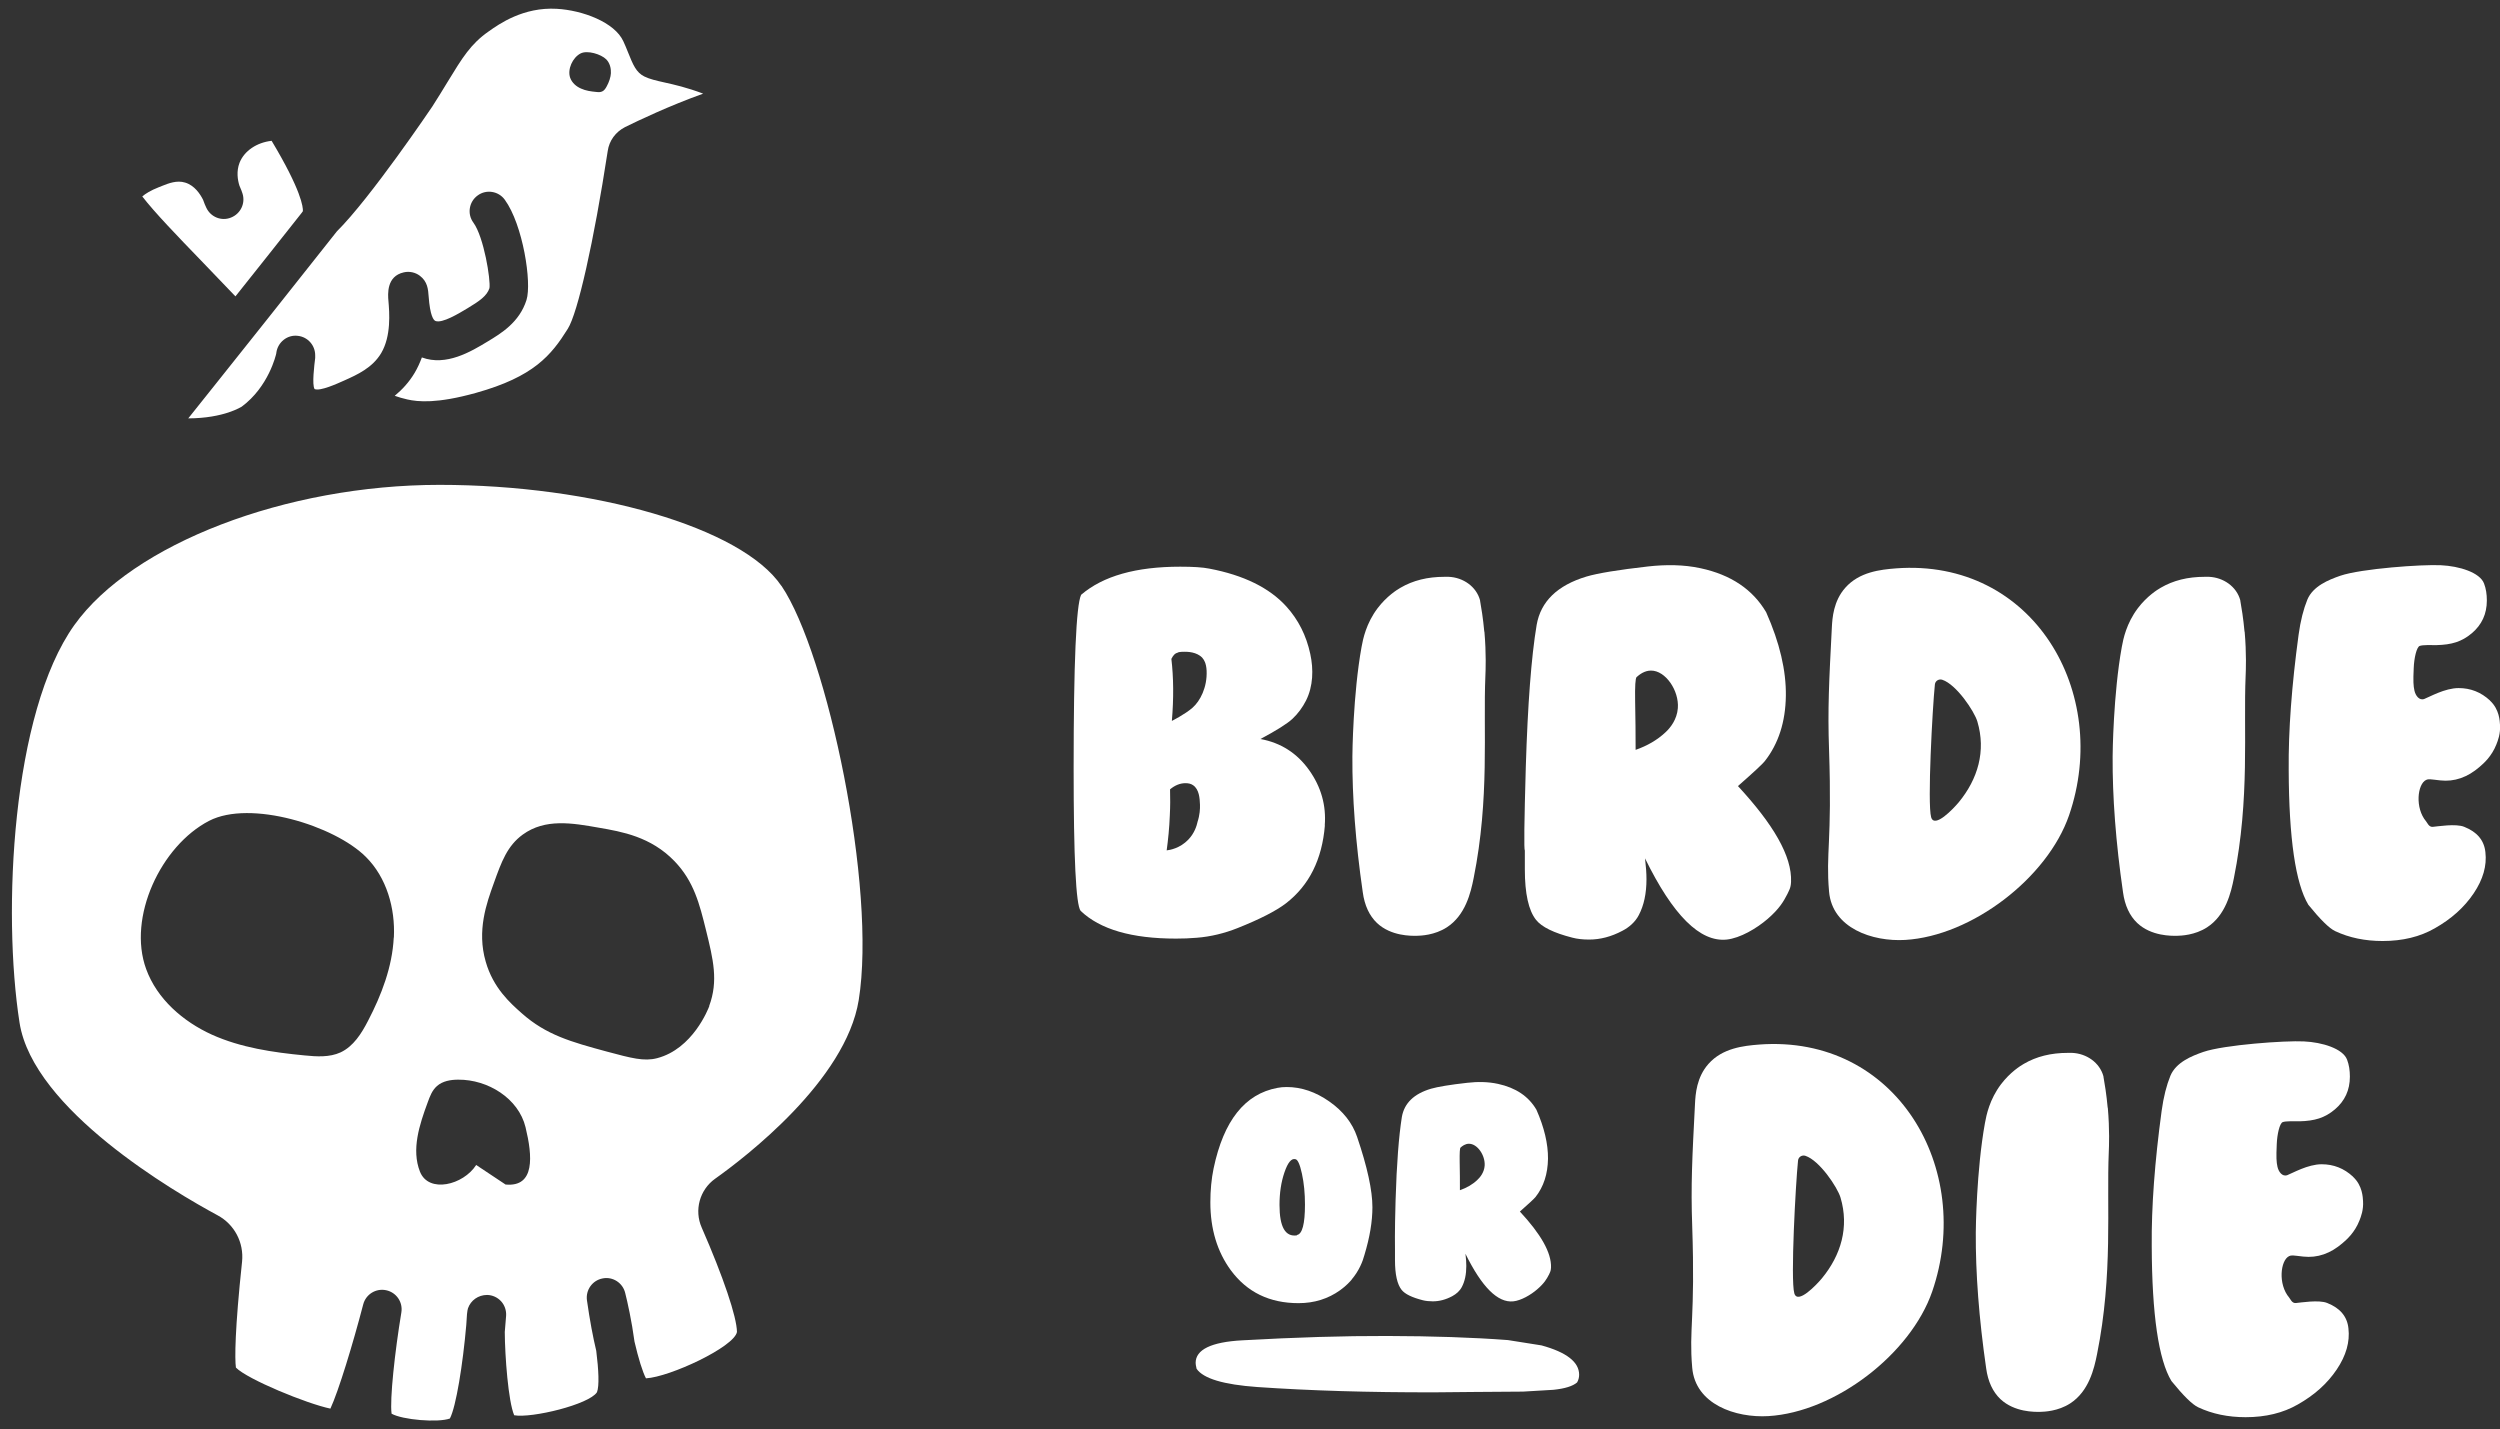 <svg viewBox="0 0 207.17 118.43" version="1.1" xmlns="http://www.w3.org/2000/svg" id="Layer_1">
  
  <rect x="0" y="0" width="207.17" height="118.43" fill="#333333" stroke="none"/>
  
  <defs>
    <style>
      .st0 {
        display: none;
      }

      .st0, .st1 {
        fill: #fff;
      }
    </style>
  </defs>
  <g>
    <g>
      <path d="M109.79,68.4c-.23,2.83-1.31,4.98-3.23,6.46-.81.62-2.15,1.31-4.01,2.05-1.08.43-2.22.71-3.38.8-.56.05-1.14.07-1.72.07-3.66,0-6.29-.76-7.9-2.3-.39-.49-.58-4.42-.58-11.79,0-8.74.21-13.54.62-14.4,1.82-1.56,4.55-2.33,8.21-2.33,1.06,0,1.87.05,2.41.16,2.85.54,4.98,1.59,6.38,3.13,1,1.1,1.66,2.41,1.99,3.94.28,1.29.24,2.68-.35,3.86-.29.57-.66,1.08-1.13,1.52-.42.39-1.3.95-2.65,1.67,1.69.31,3.03,1.17,4.03,2.57,1,1.4,1.43,2.93,1.3,4.59ZM99.23,68.13c.2-.6.22-1.11.21-1.44-.02-.53-.06-1.27-.57-1.62-.17-.12-.38-.17-.63-.17-.44,0-.87.17-1.28.51.02.68.02,1.41-.02,2.17-.04,1.04-.14,2-.26,2.89.26-.03,1.1-.17,1.79-.89.53-.55.7-1.17.76-1.44ZM99.66,54.54c-.47-.54-1.31-.53-1.5-.53-.34,0-.53.03-.58.08-.18.03-.35.19-.51.51.18,1.53.2,3.24.04,5.14,0,0,1.08-.54,1.71-1.09s1.23-1.69,1.17-3.07c-.03-.64-.23-.92-.33-1.03Z" class="st1"></path>
      <path d="M123.01,52.34c.16,1.84.1,3.23.08,3.69-.19,4.44.36,10.11-.97,16.73-.24,1.21-.68,3.09-2.23,4.09-1.01.65-2.13.69-2.52.7-.41,0-2.09.04-3.26-1.06-.63-.6-1.03-1.45-1.18-2.55-.6-4.15-.88-7.9-.86-11.25,0-.21.05-5.16.76-9.08.12-.66.38-1.95,1.33-3.21.76-1,1.61-1.53,1.89-1.69,1.04-.61,2.25-.91,3.65-.91.12,0,.24,0,.35,0,1.19.05,2.29.8,2.6,1.95,0,0,0,.02,0,.03.1.56.25,1.46.35,2.57Z" class="st1"></path>
      <path d="M148.11,74.1c-.31.6-.65,1.2-1.63,2.05-.93.8-2.28,1.59-3.39,1.71-2.21.23-4.46-2.01-6.77-6.73.08.67.12,1.24.12,1.73,0,1.17-.21,2.17-.64,2.98-.29.56-.79,1-1.35,1.29-.92.49-1.84.73-2.76.73-.52,0-.99-.05-1.4-.16-1.53-.39-2.53-.88-3-1.47-.62-.78-.93-2.17-.93-4.19v-1.55c-.08-.08-.05-2.39.08-6.95.16-5.15.45-9.07.9-11.76.34-1.94,1.71-3.27,4.12-4,.95-.28,2.65-.56,5.12-.84,1.45-.16,2.93-.16,4.35.15,2.51.54,4.32,1.76,5.43,3.65,1.12,2.52,1.66,4.83,1.63,6.93-.03,2.15-.61,3.96-1.75,5.41-.18.23-.92.92-2.22,2.06,2.93,3.17,4.49,5.81,4.4,7.94-.02.53-.18.72-.31,1.02ZM136.81,55.57c-.53,0-.96.33-1.19.54-.1.1-.14.76-.12,1.98.03,1.43.04,2.78.04,4.05.97-.34,1.8-.82,2.48-1.46.39-.36.95-1.05,1.02-2,.11-1.45-1.02-3.12-2.23-3.11Z" class="st1"></path>
      <path d="M186.01,52.34c.16,1.84.1,3.23.08,3.69-.19,4.44.36,10.11-.97,16.73-.24,1.21-.68,3.09-2.23,4.09-1.01.65-2.13.69-2.52.7-.41,0-2.09.04-3.26-1.06-.63-.6-1.03-1.45-1.18-2.55-.6-4.15-.88-7.9-.86-11.25,0-.21.05-5.16.76-9.08.12-.66.38-1.95,1.33-3.21.76-1,1.61-1.53,1.89-1.69,1.04-.61,2.25-.91,3.65-.91.12,0,.24,0,.35,0,1.19.05,2.29.8,2.6,1.95,0,0,0,.02,0,.03.1.56.25,1.46.35,2.57Z" class="st1"></path>
      <path d="M206.35,58.07c.78.72.8,1.71.82,1.99.05.74-.17,1.3-.3,1.63-.39.99-1.05,1.57-1.38,1.85-1.01.88-2.1,1.26-3.27,1.13-.88-.1-.97-.13-1.17-.04-.73.34-.94,2.34,0,3.44.1.12.23.48.55.45.37-.03,1.93-.29,2.61,0,1.06.42,1.65,1.12,1.75,2.1.13,1.12-.19,2.25-.97,3.41s-1.85,2.12-3.23,2.9c-1.22.7-2.66,1.05-4.32,1.05-1.45,0-2.76-.27-3.93-.82-.49-.23-1.23-.96-2.22-2.18-1.06-1.76-1.61-5.49-1.63-11.17-.03-3.27.25-7,.82-11.21.16-1.17.41-2.14.73-2.92.47-1.11,1.75-1.63,2.73-1.97,1.73-.59,6.8-.95,8.33-.87,1.53.07,3.24.6,3.58,1.52.16.42.23.88.23,1.4,0,1.12-.42,2.02-1.25,2.72-.83.7-1.67.95-2.92.98-.43,0-1.15-.03-1.4.07s-.46,1-.49,1.84c-.05,1.08-.03,1.45.06,1.86s.4.85.82.69,1.7-.9,2.84-.9c.99,0,1.86.34,2.6,1.03Z" class="st1"></path>
      <path d="M190.99,47.83c1.61-.27,8.07-.21,9.63.17,3.45.83,4.35,5.39,1.43,7.43-1.87,1.3-4.24.05-6.18.89-.33.42-.28,2.37,0,2.85.44.73,1.39.4,2.09.54,3.03.58,3.41,5.28.47,6.41-.65.25-2.18.19-2.56.67-.26.79-.55,2.73.53,2.93,2.48.46,4.42-1.05,6.36,1.51,1.72,2.28.62,5.34-2.02,6.24-1.4.48-8.35.51-9.98.28-1.54-.21-2.36-1.32-3.06-2.59-.21-6.4-.13-12.83.12-19.21.11-2.78-.72-7.45,3.17-8.11Z" class="st0"></path>
      <path d="M157.11,47.1c11.39-.85,17.84,10.3,14.35,20.46-1.79,5.19-8.06,10-13.58,10.33-2.71.16-6.05-.97-6.31-4.01-.28-3.25.26-4.04,0-11.73-.12-3.42,0-5.65.23-10.13.04-.8.13-2.21,1.12-3.32,1.16-1.31,2.91-1.5,4.2-1.6ZM160.95,56.33c-.28-.09-.58.09-.61.39-.2,1.93-.63,9.88-.31,11,.27.96,1.84-.7,2.29-1.24,1.58-1.92,2.27-4.24,1.54-6.69-.25-.84-1.73-3.07-2.91-3.46Z" class="st1"></path>
    </g>
    <g>
      <g>
        <path d="M126.21,115.32c-1.14,0-2.52.01-4.15.03-1.63.02-2.69.03-3.16.03-5.48.01-10.39-.14-14.71-.44-2.8-.2-4.47-.7-5.03-1.51-.06-.24-.08-.41-.08-.49,0-1.1,1.29-1.73,3.86-1.87,4.43-.25,8.43-.37,12.01-.36,3.77.01,7.11.12,10.01.34l2.78.44c2.08.57,3.12,1.38,3.12,2.43,0,.24-.06.45-.17.64-.36.31-1.01.51-1.95.61l-2.53.15Z" class="st1"></path>
        <g>
          <path d="M112.02,106.03c-.12.14-.45.52-.97.89-.99.71-2.14,1.07-3.44,1.07-2.41,0-4.27-.91-5.61-2.72-1.13-1.54-1.7-3.42-1.7-5.63,0-1.01.09-1.95.27-2.82.83-3.95,2.59-6.17,5.29-6.67.24-.05.5-.07.77-.07,1.21,0,2.39.4,3.53,1.2,1.14.8,1.91,1.78,2.3,2.93.85,2.5,1.27,4.44,1.27,5.83,0,1.18-.22,2.5-.66,3.95-.14.53-.44,1.31-1.06,2.04ZM107.48,102.36v-.02c.44-.08.66-.92.66-2.52,0-.92-.08-1.77-.25-2.55-.17-.78-.35-1.18-.54-1.21-.33-.09-.63.27-.91,1.09s-.41,1.72-.41,2.7c0,1.83.48,2.67,1.45,2.52Z" class="st1"></path>
          <path d="M128.35,105.64c-.18.35-.38.7-.96,1.2-.54.47-1.34.93-1.98,1-1.29.14-2.61-1.18-3.97-3.94.05.39.07.73.07,1.01,0,.69-.12,1.27-.37,1.74-.17.33-.46.58-.79.76-.54.29-1.08.43-1.62.43-.3,0-.58-.03-.82-.09-.9-.23-1.48-.51-1.76-.86-.36-.45-.55-1.27-.55-2.46v-.91s-.03-1.4.05-4.07c.09-3.02.27-5.31.52-6.89.2-1.14,1-1.92,2.42-2.34.56-.16,1.56-.33,3-.49.85-.1,1.72-.09,2.55.09,1.47.32,2.53,1.03,3.18,2.14.65,1.47.97,2.83.96,4.06-.02,1.26-.36,2.32-1.03,3.17-.11.14-.54.54-1.3,1.21,1.72,1.85,2.63,3.41,2.58,4.65-.01.31-.11.42-.18.6ZM121.73,94.78c-.31,0-.56.19-.7.32-.06.06-.08.45-.07,1.16.02.84.02,1.63.02,2.37.57-.2,1.06-.48,1.45-.86.23-.21.56-.62.6-1.17.06-.85-.6-1.83-1.31-1.82Z" class="st1"></path>
        </g>
      </g>
      <path d="M174.67,91.79c.16,1.84.1,3.23.08,3.69-.19,4.44.36,10.11-.97,16.73-.24,1.21-.68,3.09-2.23,4.09-1.01.65-2.13.69-2.52.7-.41,0-2.09.04-3.26-1.06-.63-.6-1.03-1.45-1.18-2.55-.6-4.15-.88-7.9-.86-11.25,0-.21.05-5.16.76-9.08.12-.66.38-1.95,1.33-3.21.76-1,1.61-1.53,1.89-1.69,1.04-.61,2.25-.91,3.65-.91.12,0,.24,0,.35,0,1.19.05,2.29.8,2.6,1.95,0,0,0,.02,0,.03.1.56.25,1.46.35,2.57Z" class="st1"></path>
      <path d="M195,97.53c.78.72.8,1.71.82,1.99.05.74-.17,1.3-.3,1.63-.39.99-1.05,1.57-1.38,1.85-1.01.88-2.1,1.26-3.27,1.13-.88-.1-.97-.13-1.17-.04-.73.34-.94,2.34,0,3.44.1.12.23.48.55.45.37-.03,1.93-.29,2.61,0,1.06.42,1.65,1.12,1.75,2.1.13,1.12-.19,2.25-.97,3.41s-1.85,2.12-3.23,2.9c-1.22.7-2.66,1.05-4.32,1.05-1.45,0-2.76-.27-3.93-.82-.49-.23-1.23-.96-2.22-2.18-1.06-1.76-1.61-5.49-1.63-11.17-.03-3.27.25-7,.82-11.21.16-1.17.41-2.14.73-2.92.47-1.11,1.75-1.63,2.73-1.97,1.73-.59,6.8-.95,8.33-.87,1.53.07,3.24.6,3.58,1.52.16.42.23.88.23,1.4,0,1.12-.42,2.02-1.25,2.72-.83.7-1.67.95-2.92.98-.43,0-1.15-.03-1.4.07s-.46,1-.49,1.84c-.05,1.08-.03,1.45.06,1.86s.4.85.82.69,1.7-.9,2.84-.9c.99,0,1.86.34,2.6,1.03Z" class="st1"></path>
      <path d="M145.77,86.56c11.39-.85,17.84,10.3,14.35,20.46-1.79,5.19-8.06,10-13.58,10.33-2.71.16-6.05-.97-6.31-4.01-.28-3.25.26-4.04,0-11.73-.12-3.42,0-5.65.23-10.13.04-.8.13-2.21,1.12-3.32,1.16-1.31,2.91-1.5,4.2-1.6ZM149.61,95.78c-.28-.09-.58.09-.61.39-.2,1.93-.63,9.88-.31,11,.27.96,1.84-.7,2.29-1.24,1.58-1.92,2.27-4.24,1.54-6.69-.25-.84-1.73-3.07-2.91-3.46Z" class="st1"></path>
    </g>
  </g>
  <g>
    <path d="M64.76,48.55c3.8,5.63,7.9,25.03,6.4,34.33-1.08,6.65-9.38,13.01-11.9,14.8-1.28.91-1.75,2.61-1.11,4.05,1.79,4.09,2.91,7.41,2.92,8.65-.23,1.24-5.56,3.73-7.54,3.84-.28-.53-.63-1.66-.95-3.04-.23-1.71-.58-3.28-.77-4.03-.2-.84-1.03-1.38-1.87-1.21-.85.16-1.42.96-1.3,1.82.24,1.68.5,3.05.77,4.18.2,1.58.26,2.92.06,3.43-.65,1.02-5.41,2.17-6.86,1.91-.49-1.14-.77-4.91-.78-6.9.04-.43.08-.88.11-1.34.03-.44-.12-.88-.41-1.2-.3-.33-.72-.52-1.16-.53-.74,0-1.36.45-1.59,1.11-.06.18-.11.67-.14,1.37-.28,3.25-.85,6.81-1.36,7.76-.99.36-3.94.11-4.83-.4-.16-1.17.27-5.14.81-8.39.14-.85-.41-1.66-1.26-1.84-.84-.18-1.68.33-1.9,1.17-.86,3.3-2.05,7.2-2.72,8.64-1.97-.41-6.88-2.43-7.83-3.4-.1-.7-.09-3.17.51-8.78.16-1.58-.63-3.09-2.03-3.84-3.56-1.92-15.28-8.76-16.41-15.96-1.43-9.14-.65-25.68,4.54-32.95,4.81-6.73,17.54-11.62,30.27-11.62s25.04,3.52,28.32,8.37ZM58.77,83.36c.77-2.08.33-3.86-.26-6.26-.54-2.18-1-4.06-2.62-5.74-1.96-2.03-4.36-2.44-6.26-2.77-2.21-.39-4.45-.78-6.31.57-1.28.93-1.76,2.24-2.4,4.03-.59,1.64-1.42,3.92-.67,6.5.62,2.18,2.04,3.44,2.99,4.28,2.03,1.8,4.09,2.37,7.04,3.17,2.05.55,3.09.83,4.17.55,2.96-.77,4.24-4.08,4.33-4.32ZM41.91,98.16c2.44.22,2.22-2.36,1.64-4.75-.58-2.39-3.12-3.96-5.58-3.94-.62,0-1.29.11-1.76.53-.4.35-.59.86-.77,1.36-.68,1.84-1.36,3.9-.64,5.73s3.6,1.11,4.66-.55l2.45,1.63ZM32.64,77.69c.12-2.43-.6-4.97-2.32-6.68-2.6-2.6-9.58-4.75-12.99-2.99-4,2.07-6.78,8-5.22,12.28.9,2.48,3.05,4.35,5.45,5.44,2.4,1.08,5.06,1.47,7.68,1.72,1,.1,2.06.17,2.98-.25,1.07-.5,1.74-1.57,2.28-2.62,1.12-2.15,2.01-4.48,2.13-6.9Z" class="st1"></path>
    <g>
      <path d="M55.05,6.83c.81.18,1.88.42,3.22.93-2.84,1.02-5.33,2.21-6.47,2.77-.78.4-1.32,1.12-1.44,1.99-1.15,7.5-2.48,13.42-3.31,14.73-1.37,2.19-2.81,3.97-7.62,5.31-3.23.9-4.79.74-5.68.54-.37-.08-.72-.19-1.04-.3.6-.5,1.18-1.11,1.65-1.9.25-.42.44-.85.6-1.28,2.02.75,4.08-.49,5.45-1.32,1.11-.67,2.63-1.58,3.22-3.44.45-1.42-.29-6.24-1.8-8.31-.52-.72-1.54-.88-2.25-.35-.72.52-.88,1.54-.35,2.25.87,1.19,1.44,4.75,1.33,5.43-.21.65-.85,1.08-1.81,1.66-.73.44-2.1,1.27-2.66,1.06-.16-.06-.45-.41-.57-2.05-.04-.57-.09-1.22-.73-1.7-.37-.28-.87-.39-1.33-.28-1.44.32-1.32,1.81-1.27,2.38.08.94.24,2.89-.6,4.31-.72,1.21-1.96,1.78-3.06,2.27-.6.27-2.01.91-2.46.71-.23-.34-.02-2,.05-2.58,0-.01,0-.02,0-.04,0-.06,0-.12,0-.18,0-.82-.61-1.52-1.44-1.61-.86-.11-1.66.52-1.78,1.4,0,0,0,.02,0,.03-.03.17-.65,2.8-2.87,4.44-.02,0-1.44.96-4.43.97.62-.78,1.43-1.79,2.33-2.92,2.39-3,5.83-7.31,9.95-12.53.01-.01.02-.03.03-.04,2.79-2.76,7.86-10.27,7.92-10.36.48-.75.89-1.42,1.26-2.03,1.24-2.03,1.92-3.15,3.41-4.19.86-.61,2.87-2.03,5.64-1.87,2.13.12,4.8,1.11,5.52,2.7.13.27.25.58.37.87.44,1.1.69,1.7,1.37,2.04.45.22.98.34,1.65.49ZM50.62,6.02c.02-.4-.1-.81-.38-1.1-.43-.43-1.57-.78-2.13-.49-.66.34-1.11,1.32-.86,2.02.15.41.5.72.9.89.39.18.83.24,1.26.28.16.02.34.03.49-.04.18-.08.29-.26.38-.43.19-.35.33-.74.35-1.13Z" class="st1"></path>
      <path d="M22.51,11.67c2.47,4.12,2.61,5.5,2.59,5.83-.03.05-.07.09-.1.14-2.01,2.55-3.86,4.87-5.49,6.92-.99-1.04-1.94-2.03-2.84-2.96-2.04-2.11-3.84-3.98-4.88-5.32.25-.22.69-.5,1.38-.77l.25-.1c.55-.22,1.24-.49,1.92-.28.78.23,1.25.95,1.49,1.43.09.27.19.49.27.66.36.77,1.26,1.13,2.04.81.79-.31,1.21-1.17.96-1.98-.04-.12-.12-.37-.26-.67-.15-.47-.26-1.19.01-1.89.39-.99,1.43-1.68,2.65-1.82Z" class="st1"></path>
    </g>
  </g>
</svg>